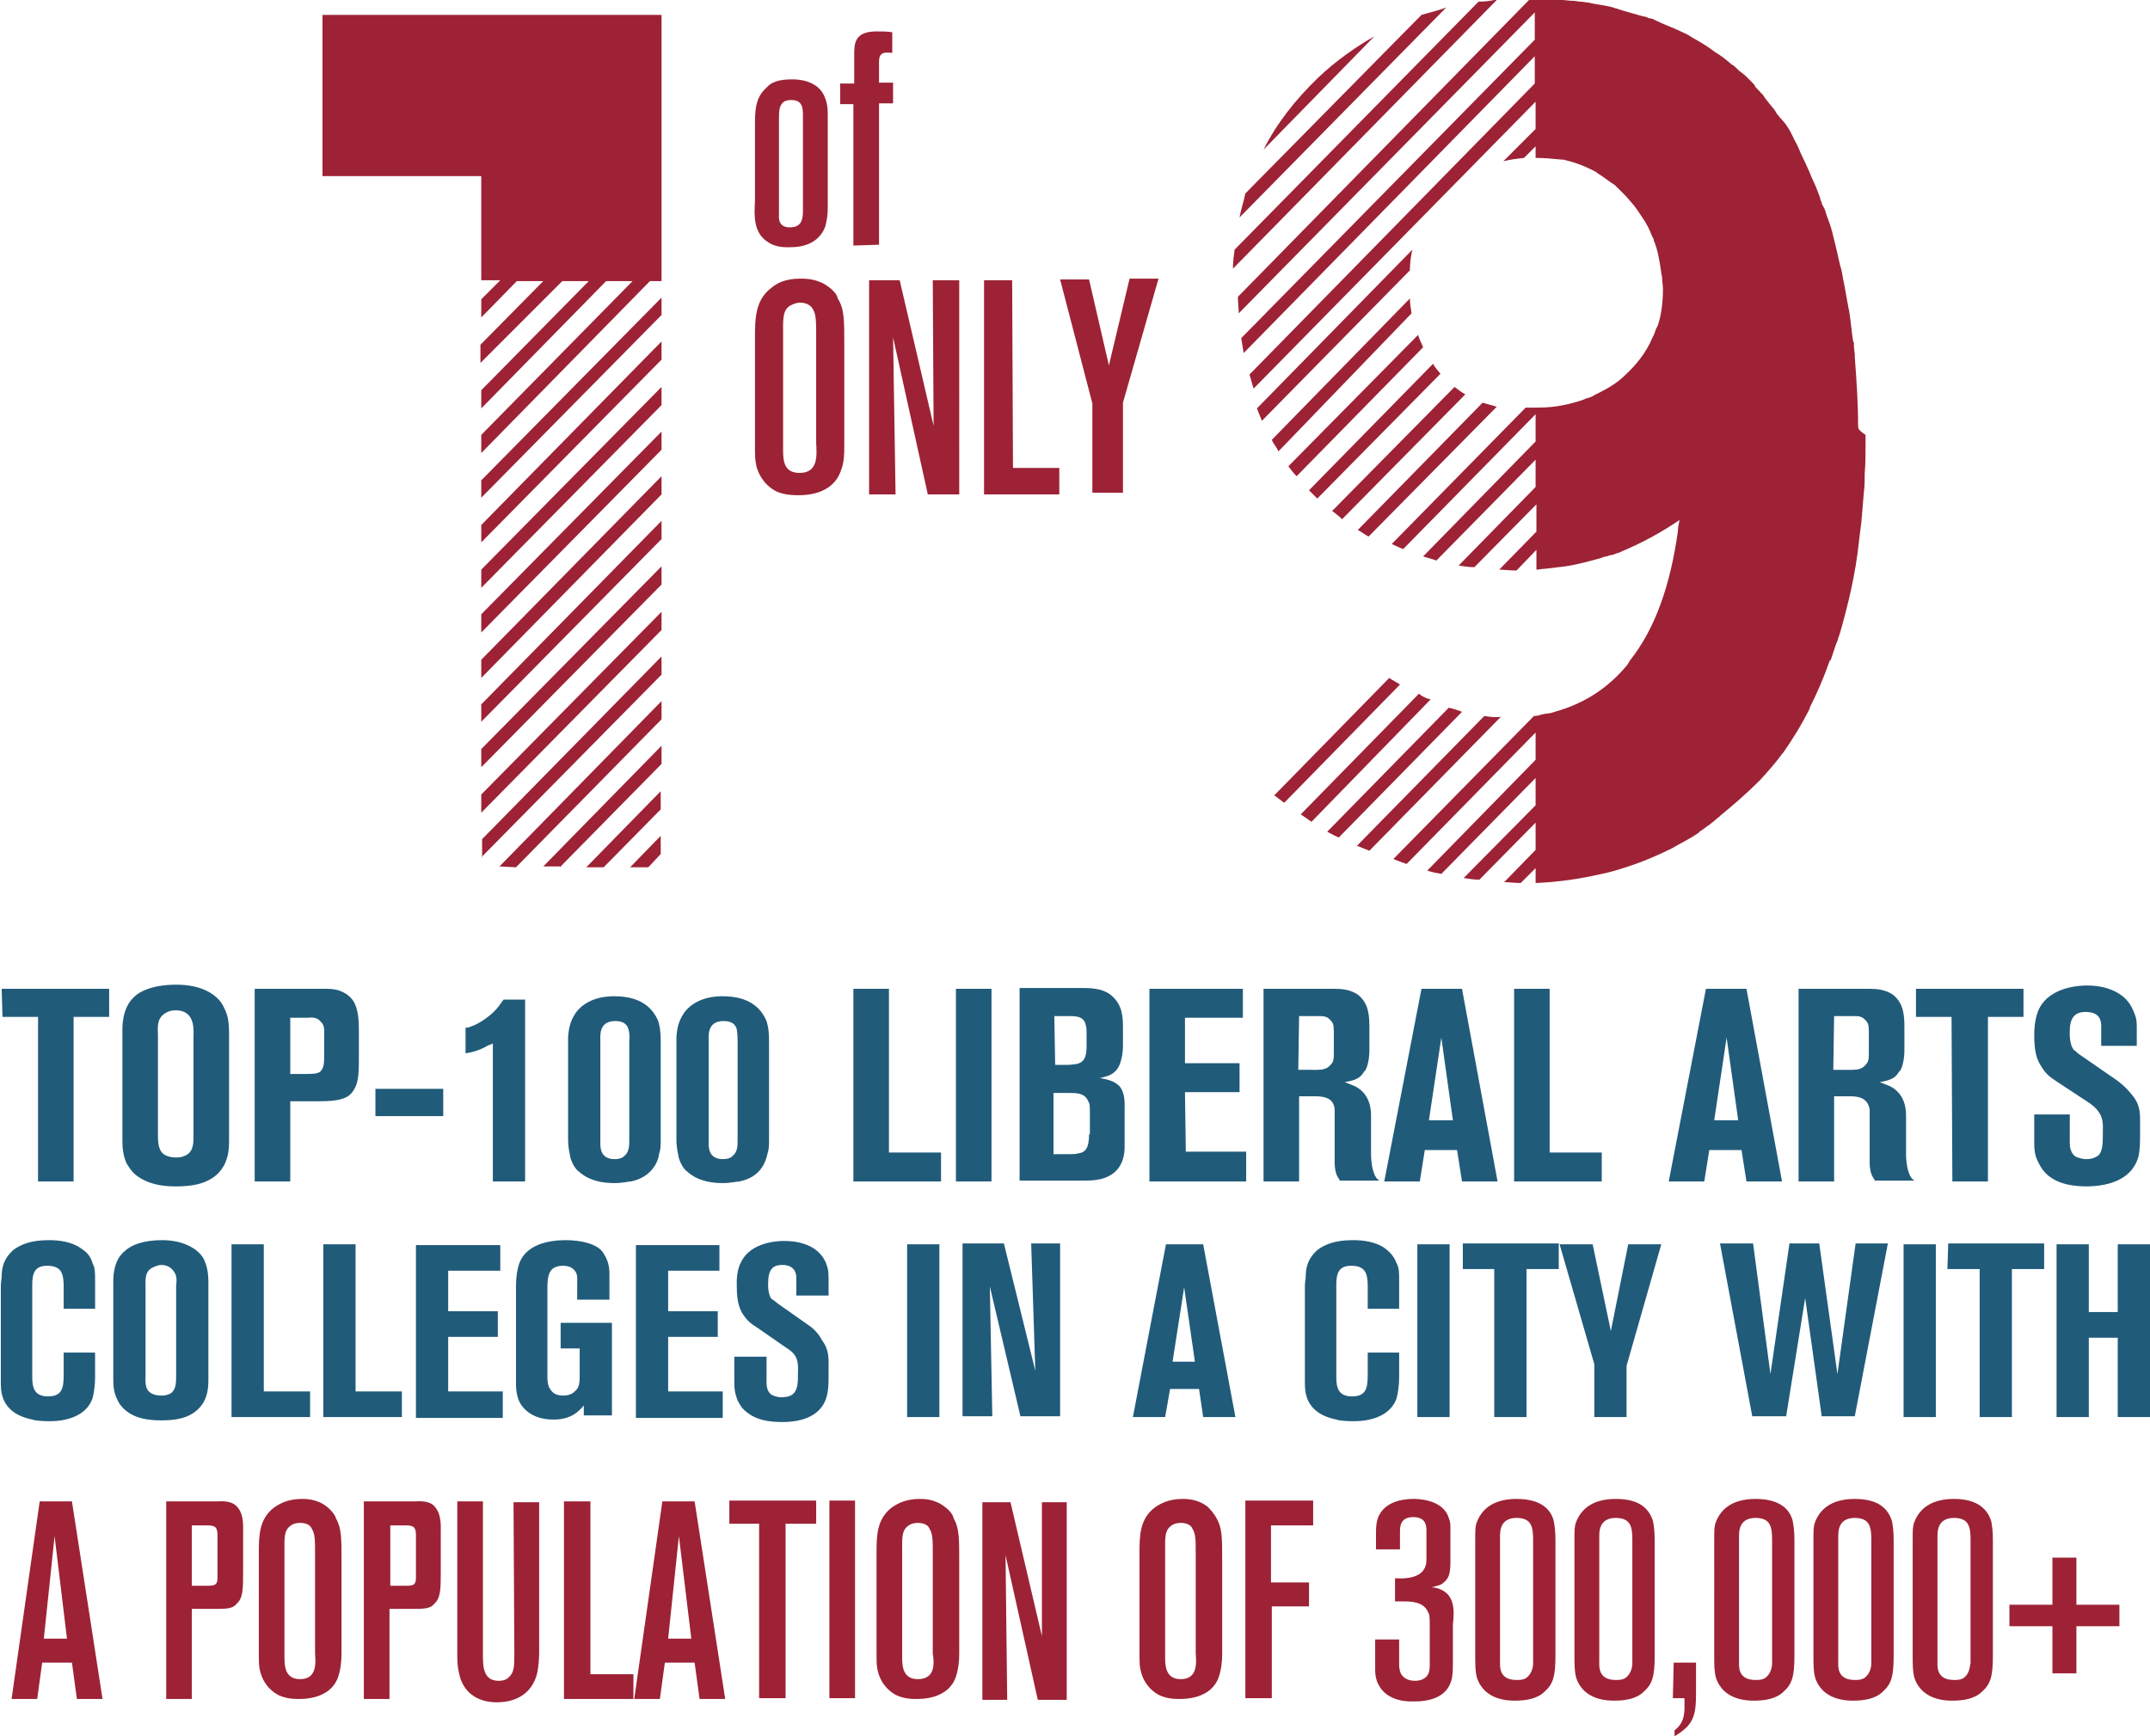 <?xml version="1.0" encoding="utf-8"?>
<!-- Generator: Adobe Illustrator 24.3.0, SVG Export Plug-In . SVG Version: 6.00 Build 0)  -->
<svg version="1.1" id="Isolation_Mode" xmlns="http://www.w3.org/2000/svg" xmlns:xlink="http://www.w3.org/1999/xlink" x="0px"
	 y="0px" viewBox="0 0 260 210" style="enable-background:new 0 0 260 210;" xml:space="preserve">
<style type="text/css">
	.st0{fill:#215B7A;}
	.st1{fill:#9D2235;}
</style>
<path class="st0" d="M0.3,123h4.3v19.9h4.3V123h4.3v-3.4h-13L0.3,123L0.3,123z M21.3,119.1c-2.6,0-4.3,0.7-5.1,1.5
	c-1.5,1.4-1.4,3.7-1.4,4.3V138c0,0.9,0.1,1.8,0.5,2.7c0.2,0.3,0.5,0.9,1.1,1.4c1.4,1.1,3.1,1.4,4.8,1.4c1.8,0,3.7-0.2,5.1-1.5
	c1.1-1.1,1.4-2.4,1.4-3.9v-13.1c0-1.6-0.2-2.3-0.6-3.1C26.5,120.5,24.7,119.1,21.3,119.1z M23.4,125.2v12.1c0,0.9,0,1.8-0.7,2.3
	c-0.6,0.4-1.1,0.4-1.4,0.4c-0.2,0-1.3,0-1.8-0.7c-0.4-0.6-0.4-1.4-0.4-2.2v-11.8c0-1-0.2-2,0.8-2.7c0.6-0.4,1.1-0.4,1.4-0.4
	c1.1,0,1.6,0.6,1.8,1C23.5,124,23.4,125.1,23.4,125.2z M42.6,132.1c0.7-0.9,0.8-1.9,0.8-4.1v-3.1c0-1,0-2.5-0.5-3.5
	c-0.2-0.5-0.9-1.4-2.3-1.7c-0.5-0.1-1-0.1-1.1-0.1h-8.7v23.3h4.3v-9.7h3.6C40.9,133.2,42,132.9,42.6,132.1z M39.2,125.4v2.4
	c0,0.5,0,1.2-0.3,1.6c-0.2,0.4-0.7,0.5-1.7,0.5h-2.1v-6.8h2.1c0.2,0,1.1-0.2,1.6,0.5C39.3,124,39.2,124.7,39.2,125.4z M53.6,131.7
	h-8.2v3.3h8.2V131.7z M59.6,126.2v16.7h3.9v-22h-2.6c-0.6,0.8-0.7,1-1.1,1.4c-1,1-2.3,1.7-2.7,1.8c-0.4,0.2-0.6,0.2-0.8,0.2v3.1
	c1.4-0.2,2.3-0.7,2.8-1C59.3,126.4,59.4,126.3,59.6,126.2z M79.7,139.6c0.2-0.6,0.2-1.1,0.2-1.8V126c0-1.3-0.1-1.8-0.3-2.5
	c-0.6-1.4-1.9-3-5.3-3c-0.6,0-3.1,0-4.6,1.9c-0.7,1-0.9,1.8-1,3c0,0.3,0,0.6,0,1v11.3c0,1.3,0.2,1.8,0.3,2.4c0.3,0.9,0.7,1.4,1,1.6
	c1.2,1.1,2.8,1.4,4.3,1.4c1,0,1.7-0.2,2-0.2C78.8,142.4,79.6,140.5,79.7,139.6z M76.1,126v11.9c0,0.7,0,1.5-0.7,2
	c-0.2,0.2-0.6,0.3-1.1,0.3c-1.8,0-1.7-1.6-1.7-2v-12.4c0-0.5-0.2-2.3,1.8-2.3c0.7,0,1.4,0.2,1.6,1C76.2,125.1,76.1,126,76.1,126z
	 M92.8,139.6c0.2-0.6,0.2-1.1,0.2-1.8V126c0-1.3-0.1-1.8-0.3-2.5c-0.6-1.4-1.9-3-5.3-3c-0.6,0-3.1,0-4.6,1.9c-0.7,1-0.9,1.8-1,3
	c0,0.3,0,0.6,0,1v11.3c0,1.3,0.2,1.8,0.3,2.4c0.3,0.9,0.7,1.4,1,1.6c1.2,1.1,2.8,1.4,4.3,1.4c1,0,1.7-0.2,2-0.2
	C92,142.4,92.6,140.5,92.8,139.6z M89.2,126v11.9c0,0.7,0,1.5-0.7,2c-0.2,0.2-0.6,0.3-1.1,0.3c-1.8,0-1.7-1.6-1.7-2v-12.4
	c0-0.5-0.2-2.3,1.8-2.3c0.7,0,1.4,0.2,1.6,1C89.2,125.1,89.2,126,89.2,126z M107.5,119.6h-4.3v23.3h10.6v-3.5h-6.3L107.5,119.6
	L107.5,119.6z M119.9,119.6h-4.3v23.3h4.3V119.6z M133,130.4c0.7-0.2,2.2-0.3,2.6-2.3c0.2-0.6,0.2-1.6,0.2-1.7v-2.1
	c0-1.4-0.1-2.8-1.4-3.9c-1.1-0.9-2.5-0.9-3.9-0.9h-7.2v23.3h7.4c1.1,0,2.3,0,3.3-0.5c1.9-0.9,2-2.9,2-3.5c0-0.3,0-0.7,0-1v-3.3
	c0-1.1,0.1-2.2-0.6-3.1C134.9,130.9,134.3,130.6,133,130.4z M127.5,122.9h1.7c0.9,0,1.9,0,2.1,1.1c0.1,0.3,0.1,0.5,0.1,1v1.6
	c0,1.4-0.4,1.9-1.2,2.1c-0.2,0-0.6,0.1-1.1,0.1h-1.5L127.5,122.9L127.5,122.9z M131.7,137.2c0,1.6-0.4,2.2-1.3,2.3
	c-0.3,0.1-0.7,0.1-1.1,0.1h-1.9v-7.4h1.9c0.9,0,1.9,0,2.3,1c0.2,0.3,0.2,0.6,0.2,1.3V137.2z M143.3,132.1h6.6v-3.5h-6.6v-5.5h7v-3.5
	h-11.3v23.3h11.7v-3.6h-7.3L143.3,132.1L143.3,132.1z M161.4,134.2c0,0.4,0,0.7,0,1.1v5.3c0,0.9,0.2,1.5,0.4,1.8
	c0.1,0.2,0.2,0.2,0.2,0.4h4.8c-0.2-0.2-0.3-0.2-0.4-0.4c-0.6-0.9-0.6-2.7-0.6-2.7V135c0-0.6,0-2.6-1.9-3.6c-0.5-0.2-1.2-0.5-1.3-0.5
	c1.1-0.2,1.6-0.4,2-0.8c0.2-0.2,0.4-0.6,0.5-0.6c0.5-0.9,0.5-2.3,0.5-2.5v-2.5c0-1.5,0-3.1-1.4-4.2c-0.9-0.6-1.9-0.7-2.8-0.7h-8.6
	v23.3h4.3v-10.3h2C160.3,132.6,161.3,132.9,161.4,134.2z M157.1,122.9h2.3c0.6,0,1,0,1.4,0.4c0.4,0.4,0.5,0.6,0.5,1.5v2.3
	c0,1,0,1.3-0.4,1.7c-0.4,0.5-1,0.6-1.6,0.6H157L157.1,122.9L157.1,122.9z M176.8,119.6h-4.9l-4.5,23.3h4.3l0.6-3.8h3.9l0.6,3.8h4.3
	L176.8,119.6z M172.8,135.5l1.5-10l1.4,10H172.8z M193.7,139.4h-6.3v-19.8h-4.3v23.3h10.6L193.7,139.4L193.7,139.4z M211.2,142.9
	h4.3l-4.3-23.3h-4.9l-4.5,23.3h4.3l0.6-3.8h3.9L211.2,142.9z M207.3,135.5l1.5-10l1.4,10H207.3z M221.8,132.6h2
	c1.1,0,2.1,0.3,2.3,1.6c0,0.4,0,0.7,0,1.1v5.3c0,0.9,0.2,1.5,0.4,1.8c0.1,0.2,0.2,0.2,0.2,0.4h4.8c-0.2-0.2-0.3-0.2-0.4-0.4
	c-0.6-0.9-0.6-2.7-0.6-2.7V135c0-0.6,0-2.6-1.9-3.6c-0.5-0.2-1.2-0.5-1.3-0.5c1.1-0.2,1.6-0.4,2-0.8c0.2-0.2,0.4-0.6,0.5-0.6
	c0.5-0.9,0.5-2.3,0.5-2.5v-2.5c0-1.5,0-3.1-1.4-4.2c-0.9-0.6-1.9-0.7-2.8-0.7h-8.6v23.3h4.3L221.8,132.6L221.8,132.6z M221.8,122.9
	h2.3c0.6,0,1,0,1.4,0.4c0.4,0.4,0.5,0.6,0.5,1.5v2.3c0,1,0,1.3-0.4,1.7c-0.4,0.5-1,0.6-1.6,0.6h-2.3L221.8,122.9L221.8,122.9z
	 M236.1,142.9h4.3V123h4.3v-3.4h-13v3.4h4.3L236.1,142.9L236.1,142.9z M258.6,139.9c0.2-0.9,0.2-1.7,0.2-3.5c0-1.7,0.1-2.7-1-4
	c-0.7-0.9-1.6-1.6-1.9-1.8l-4.2-2.9c-0.5-0.3-0.7-0.6-0.9-0.7c-0.6-0.7-0.5-2.2-0.5-2.3c0-1.9,0.9-2.3,1.9-2.3c1.7,0,1.9,1,1.9,1.7
	v2.4h4.3v-2.3c0-1.1-0.2-1.4-0.4-1.9c-1.2-3.1-5-3.1-5.6-3.1c-0.5,0-4.4,0-5.8,2.8c-0.6,1.2-0.6,2.9-0.6,3.2c0,2,0.3,2.9,0.8,3.7
	c0.6,1,1,1.3,1.9,1.9l4.1,2.7c0.2,0.2,0.6,0.4,1,1c0.6,0.8,0.5,1.8,0.5,2.2c0,1.6,0,2.6-0.6,3.1c-0.3,0.2-0.7,0.4-1.4,0.4
	c-0.6,0-1-0.2-1.3-0.3c-0.8-0.6-0.7-1.5-0.7-2.4v-2.7h-4.3v3.4c0,1.3,0.2,1.8,0.5,2.4c0.2,0.4,0.5,1,1.2,1.6
	c1.4,1.1,3.1,1.3,4.8,1.3C256.5,143.4,258.1,141.7,258.6,139.9z M9.8,151c-1.1-0.8-2.6-1-3.9-1c-2.3,0-3.5,0.6-4.3,1.2
	c-1,0.9-1.4,1.9-1.4,3.2c0,0.3-0.1,0.7-0.1,1.1V167c0,0.8,0,1.4,0.3,2.2c0.6,1.5,2,2.2,3.5,2.5c0.2,0.1,1.1,0.2,2,0.2
	c0.5,0,4.3,0.1,5.3-2.8c0.2-0.8,0.3-1.7,0.3-2.5v-3H7.7v2.7c0,1.6-0.2,2.6-1.9,2.6c-1.6,0-1.9-1-1.9-2.3v-11.2
	c0-1.4,0.3-2.3,1.8-2.3c1.7,0,2,0.9,2,2.5v2.7h3.8v-3.2c0-1.3,0-1.7-0.3-2.3C10.9,151.8,10.4,151.4,9.8,151z M19.6,150
	c-2.3,0-3.8,0.6-4.6,1.4c-1.4,1.2-1.3,3.4-1.3,3.8v11.7c0,0.8,0.1,1.7,0.5,2.4c0.1,0.3,0.4,0.8,1,1.3c1.2,1,2.8,1.2,4.3,1.2
	c1.6,0,3.3-0.2,4.5-1.4c1-1,1.2-2.2,1.2-3.5v-11.7c0-1.4-0.2-2.1-0.5-2.8C24.2,151.3,22.5,150,19.6,150z M21.3,155.5v10.9
	c0,0.8,0,1.6-0.6,2.1c-0.5,0.3-1,0.3-1.2,0.3s-1.1,0-1.6-0.6c-0.4-0.6-0.3-1.3-0.3-1.9v-10.6c0-0.9-0.1-1.8,0.7-2.3
	c0.5-0.3,1-0.4,1.2-0.4c1,0,1.4,0.6,1.6,0.9C21.5,154.5,21.3,155.4,21.3,155.5z M31.9,150.5H28v20.9h9.5v-3.1h-5.6V150.5z M43,150.5
	h-3.9v20.9h9.5v-3.1H43V150.5z M54.2,161.7h6v-3.1h-6v-4.9h6.3v-3.1H50.3v20.9h10.5v-3.2h-6.6L54.2,161.7L54.2,161.7z M68.4,150
	c-2.2,0-4.8,0.6-5.6,2.8c-0.3,0.9-0.4,1.8-0.4,2.8v11.9c0,0.6,0.1,1.2,0.3,1.8c0.4,1,1.6,2.4,4.2,2.4c0.5,0,1.8,0,2.9-0.9
	c0.2-0.2,0.4-0.3,0.8-0.8v1.2H74V160h-6.2v3.1h2.3v3.3c0,0.6,0,1.4-0.5,1.8c-0.5,0.6-1.3,0.6-1.5,0.6c-1.1,0-1.4-0.5-1.7-1
	c-0.2-0.5-0.2-1-0.2-1.1v-11c0-1.3,0.2-1.9,0.7-2.3c0.5-0.3,1-0.3,1.2-0.3c0.6,0,1,0.2,1.1,0.3c0.7,0.5,0.6,1.1,0.6,1.8v2h3.9v-3.1
	c0-0.3,0-1.4-0.6-2.3C72.5,150.4,70.1,150,68.4,150z M80.8,161.7h6v-3.1h-6v-4.9H87v-3.1H76.9v20.9h10.5v-3.2h-6.6L80.8,161.7
	L80.8,161.7z M97.8,160.3l-3.7-2.6c-0.4-0.3-0.6-0.5-0.8-0.6c-0.5-0.6-0.4-1.9-0.4-2c0-1.8,0.8-2.1,1.7-2.1c1.4,0,1.7,0.9,1.7,1.5
	v2.2h3.9v-2.1c0-1-0.1-1.2-0.3-1.8c-1.1-2.7-4.4-2.7-5.1-2.7c-0.4,0-4,0-5.2,2.6c-0.6,1.1-0.5,2.6-0.5,2.9c0,1.8,0.3,2.6,0.7,3.3
	c0.6,0.9,1,1.2,1.8,1.7l3.6,2.5c0.2,0.1,0.6,0.4,0.9,0.8c0.5,0.7,0.4,1.7,0.4,1.9c0,1.4,0,2.3-0.6,2.8c-0.2,0.2-0.6,0.4-1.4,0.4
	c-0.6,0-1-0.2-1.2-0.3c-0.7-0.5-0.6-1.4-0.6-2.2v-2.4h-3.9v3.1c0,1.2,0.2,1.6,0.4,2.2c0.2,0.3,0.4,0.9,1.1,1.4
	c1.2,1,2.8,1.2,4.3,1.2c3.5,0,5-1.5,5.4-3.2c0.2-0.8,0.2-1.4,0.2-3.1c0-1.4,0.1-2.4-0.8-3.6C98.9,161.1,98.1,160.5,97.8,160.3z
	 M109.7,171.4h3.9v-20.9h-3.9V171.4z M125.2,165.8l-3.8-15.4h-5v20.9h3.6l-0.3-15.7l3.7,15.7h4.8v-20.9h-3.5L125.2,165.8z
	 M141,150.5l-4,20.9h3.9l0.6-3.4h3.5l0.5,3.4h3.9l-3.9-20.9H141z M141.8,164.7l1.4-9l1.3,9H141.8z M167.5,151c-1.1-0.8-2.6-1-3.9-1
	c-2.3,0-3.5,0.6-4.3,1.2c-1,0.9-1.4,1.9-1.4,3.2c0,0.3-0.1,0.7-0.1,1.1V167c0,0.8,0,1.4,0.3,2.2c0.6,1.5,2,2.2,3.5,2.5
	c0.2,0.1,1.1,0.2,2,0.2c0.5,0,4.3,0.1,5.3-2.8c0.2-0.8,0.3-1.7,0.3-2.5v-3h-3.8v2.7c0,1.6-0.2,2.6-1.9,2.6c-1.6,0-1.9-1-1.9-2.3
	v-11.2c0-1.4,0.3-2.3,1.8-2.3c1.7,0,2,0.9,2,2.5v2.7h3.8v-3.2c0-1.3,0-1.7-0.3-2.3C168.5,151.8,168,151.4,167.5,151z M171.4,171.4
	h3.9v-20.9h-3.9V171.4z M176.8,153.5h3.9v17.9h3.9v-17.9h3.9v-3.1h-11.6V153.5z M194.8,161l-2.2-10.5h-4l4.2,14.5v6.4h3.9v-6.2
	l4.2-14.7h-4L194.8,161z M222.2,166.2l-2.2-15.8h-3.6l-2.3,15.8l-2.1-15.8h-4l3.9,20.9h4.1l2.3-14.3l2,14.3h4l4-20.9h-3.9
	L222.2,166.2z M230.2,171.4h3.9v-20.9h-3.9V171.4z M235.5,153.5h3.9v17.9h3.9v-17.9h3.9v-3.1h-11.6L235.5,153.5L235.5,153.5z
	 M256.1,150.5v8.2h-3.5v-8.2h-3.9v20.9h3.9v-9.6h3.5v9.6h3.9v-20.9H256.1z"/>
<path class="st1" d="M58.2,82L80,59.8v-2.2L58.2,79.8V82z M58.2,92.8L80,70.7v-2.2L58.2,90.6V92.8z M58.2,76.5L80,54.4v-2.2
	L58.2,74.3V76.5z M58.2,87.3L80,65.2v-2.2L58.2,85.2V87.3z M58.2,60.2L80,38.1V36L58.2,58.1V60.2z M58.2,71.1L80,49v-2.2L58.2,68.9
	V71.1z M58.2,65.6L80,43.5v-2.2L58.2,63.5V65.6z M178.8,0.2l-29.5,30c-0.1,0.7-0.2,1.5-0.2,2.3l32-32.6
	C180.4,0.1,179.6,0.2,178.8,0.2z M171.9,1.8l-21.3,21.6c-0.2,1-0.5,1.8-0.7,2.9l25-25.4C173.9,1.3,172.9,1.5,171.9,1.8z M73,104.9
	L73,104.9l6.9-7v-2.2l-9,9.2L73,104.9L73,104.9z M159.4,9.4c-2.7,2.6-5,5.5-6.6,8.7l13.4-13.7C163.9,5.7,161.5,7.4,159.4,9.4z
	 M67.7,104.9L80,92.4v-2.2l-14.3,14.6H67.7z M58.2,103.7L80,81.6v-2.2l-21.7,22.1V103.7z M58.2,98.3L80,76.2V74L58.2,96.1V98.3z
	 M62.4,104.9L80,87v-2.2l-19.6,20L62.4,104.9L62.4,104.9z M78.4,104.9L78.4,104.9l1.5-1.6v-2.2l-3.7,3.8H78.4z M181,49.2
	c-0.6-0.2-1.1-0.3-1.7-0.5l-15.1,15.4c0.4,0.2,0.9,0.6,1.3,0.8L181,49.2z M161.1,61.8c0.4,0.3,0.8,0.6,1.2,1l14.9-15.1
	c-0.4-0.2-0.9-0.6-1.3-0.9L161.1,61.8z M170.8,30.2l-18.8,19.2c0.2,0.5,0.4,1,0.6,1.5l17.9-18.2C170.5,31.9,170.6,31,170.8,30.2z
	 M168,82l-13.9,14.2c0.4,0.3,0.8,0.6,1.2,0.9l14-14.3C168.9,82.5,168.4,82.3,168,82z M155.8,56.4c0.3,0.4,0.6,0.8,1,1.2L172.1,42
	c-0.2-0.5-0.5-1-0.6-1.5L155.8,56.4z M173.3,44l-15,15.3c0.2,0.2,0.2,0.2,0.4,0.4c0.2,0.2,0.4,0.4,0.6,0.6l14.9-15.1l-0.1-0.1
	C173.8,44.7,173.5,44.4,173.3,44z M170.7,37.9c-0.1-0.6-0.2-1.2-0.2-1.8l-16.7,17.1c0.2,0.5,0.6,0.9,0.8,1.4L170.7,37.9z
	 M172.6,84.5c-0.4-0.2-0.7-0.3-1-0.6l-14.3,14.6c0.4,0.3,0.9,0.6,1.3,0.9L173,84.6C172.8,84.5,172.6,84.5,172.6,84.5z M224.7,51.5
	L224.7,51.5c0-2.9-0.2-5.6-0.4-8.3l0,0c0-0.1,0-0.2,0-0.3c0-0.3-0.1-0.6-0.1-1c0-0.1,0-0.2,0-0.2c0-0.2,0-0.3-0.1-0.4l0,0
	c-0.2-1.3-0.3-2.6-0.5-3.8c-0.1-0.3-0.1-0.6-0.2-1l0,0c-0.2-1-0.3-1.8-0.5-2.7l0,0c-0.1-0.6-0.2-1.2-0.4-1.8l0,0
	c-0.2-0.9-0.4-1.8-0.6-2.6l0,0c-0.1-0.4-0.2-0.8-0.3-1.2c0-0.2-0.1-0.2-0.1-0.4l0,0l0,0c-0.2-0.8-0.6-1.6-0.8-2.4l0,0
	c-0.1-0.2-0.1-0.2-0.2-0.4c-0.1-0.2-0.2-0.3-0.2-0.5c-0.1-0.2-0.2-0.4-0.2-0.6l0,0c-0.3-0.8-0.6-1.6-1-2.4c-0.2-0.5-0.4-1-0.6-1.4
	l0,0c-0.3-0.7-0.7-1.4-1-2.2l0,0c-0.2-0.5-0.5-0.9-0.7-1.4l0,0c-0.1-0.2-0.2-0.4-0.3-0.6c-0.3-0.5-0.6-1-1-1.4l0,0
	c0-0.1-0.1-0.1-0.1-0.1c-0.2-0.2-0.3-0.4-0.5-0.6c-0.1-0.2-0.2-0.3-0.3-0.5l0,0c-0.5-0.6-1-1.2-1.4-1.8l0,0
	c-0.1-0.1-0.1-0.2-0.2-0.2c-0.2-0.3-0.6-0.6-0.8-0.9c0,0,0,0,0-0.1l0,0c-0.6-0.6-1-1.1-1.7-1.6l0,0c-0.3-0.2-0.6-0.6-0.9-0.8
	c-0.1,0-0.1-0.1-0.2-0.1l-0.1-0.1l0,0c-0.6-0.5-1.2-1-1.9-1.4l0,0c-0.4-0.3-0.8-0.6-1.3-0.9l0,0c-0.6-0.4-1.4-0.8-2-1.2l0,0
	c-0.1,0-0.1-0.1-0.2-0.1c-0.4-0.2-0.9-0.4-1.3-0.6l0,0c-0.7-0.3-1.5-0.6-2.3-1l0,0c-0.1,0-0.2-0.1-0.2-0.1c-0.2-0.1-0.5-0.2-0.7-0.2
	c-0.2-0.1-0.4-0.2-0.6-0.2l0,0c-0.8-0.2-1.7-0.5-2.5-0.7l0,0c-0.2-0.1-0.4-0.1-0.6-0.2c-0.2-0.1-0.5-0.1-0.6-0.2
	c-0.2,0-0.3-0.1-0.4-0.1l0,0c-0.9-0.2-1.9-0.3-2.7-0.5l0,0c-0.2,0-0.6-0.1-0.9-0.1c-0.2,0-0.6-0.1-0.8-0.1c-0.1,0-0.2,0-0.2,0l0,0
	c-1-0.1-2-0.2-3.1-0.2l0,0c-0.5,0-1,0-1.5,0l0,0c-0.2,0-0.3,0-0.5,0l-35.3,36c0,0.7,0.1,1.4,0.1,2l35.8-36.4v3.3l-35.5,36.1
	c0.1,0.6,0.2,1.2,0.3,1.8l35.2-35.9v3.3l-34.5,35.2c0.2,0.6,0.3,1.1,0.5,1.7l34.1-34.7v3.3l-3.9,3.9c0.8-0.2,1.6-0.3,2.5-0.4
	l1.4-1.4v1.4l0,0c1,0,2.1,0.1,3.1,0.2c0.1,0,0.2,0,0.2,0c1.4,0.3,2.7,0.8,4,1.5c0,0,0.1,0,0.1,0.1c0.7,0.4,1.4,1,2.2,1.5
	c0.2,0.2,0.4,0.4,0.6,0.6c0.2,0.2,0.5,0.5,0.7,0.7c0.5,0.6,1,1.1,1.4,1.7c0.2,0.3,0.4,0.6,0.6,0.9c0.5,0.7,0.9,1.5,1.2,2.3
	c0.1,0.2,0.2,0.3,0.2,0.5c0.5,1.2,0.7,2.5,0.9,3.9c0,0.2,0.1,0.4,0.1,0.6c0,0.5,0.1,0.9,0.1,1.4c0,1.6-0.2,3.1-0.6,4.3
	c-0.1,0.2-0.1,0.3-0.2,0.4c-0.1,0.2-0.2,0.6-0.3,0.8c-0.1,0.2-0.1,0.2-0.2,0.4c-0.7,1.7-1.9,3.2-3.3,4.5c-1,1-2.3,1.7-3.5,2.3
	c-0.1,0-0.2,0.1-0.2,0.1c-0.3,0.2-0.6,0.3-1,0.4c-0.1,0-0.2,0.1-0.2,0.1c-1.7,0.6-3.5,1-5.6,1c-0.2,0-0.5,0-0.7,0
	c-0.2,0-0.6,0-0.8,0l-16.2,16.5c0.5,0.2,1,0.5,1.4,0.6l16-16.3v3.3l-13.6,13.9c0.6,0.2,1.1,0.3,1.6,0.5l12-12.2v3.3l-9.3,9.5
	c0.6,0.1,1.2,0.2,1.9,0.2l7.5-7.6v3.3l-4.5,4.6c0.6,0,1.2,0.1,1.8,0.1c0.1,0,0.2,0,0.3,0l2.4-2.5v2.4c0.3,0,0.6-0.1,1-0.1l0,0
	c0.8-0.1,1.6-0.2,2.5-0.3l0,0c1.4-0.2,2.8-0.6,4.3-1l0,0c0.2-0.1,0.5-0.2,0.7-0.2c0.2-0.1,0.6-0.2,0.8-0.2c0.3-0.2,0.7-0.2,1-0.4
	c2.4-1,4.8-2.3,7-3.8c-0.1,0.5-0.2,1-0.2,1.4c-0.9,6.4-2.7,11.7-5.8,15.6c-0.1,0.2-0.2,0.3-0.3,0.5c-2.3,2.8-5.2,4.7-8.8,5.7
	c-0.3,0.1-0.6,0.2-0.9,0.2c-0.2,0-0.4,0.1-0.6,0.1c-0.3,0.1-0.6,0.2-1,0.2l-17,17.3c0.5,0.2,1,0.4,1.6,0.6l15.6-15.9v3.3l-13.1,13.4
	c0.6,0.2,1.1,0.3,1.7,0.4l11.4-11.6v3.3l-8.7,8.8c0.6,0.1,1.3,0.2,1.9,0.2l6.8-6.9v3.3l-3.8,3.9c0.6,0,1.3,0.1,1.9,0.1h0.1l1.8-1.8
	v1.8c2.7-0.1,5.4-0.5,8-1.1l0,0c1-0.2,2-0.5,2.9-0.8l0,0c1.9-0.6,3.8-1.4,5.6-2.3l0,0c1-0.6,2.1-1.1,3.1-1.8
	c0.1-0.1,0.2-0.1,0.2-0.2c0.4-0.2,0.8-0.6,1.3-0.9c0.2-0.2,0.4-0.3,0.6-0.5c0.2-0.2,0.4-0.3,0.6-0.5l0.1-0.1
	c1.6-1.3,3.2-2.7,4.8-4.3c0.9-1,1.8-2,2.6-3.1l0.1-0.1c1.2-1.7,2.3-3.5,3.3-5.5l-0.1,0.1c0.9-1.8,1.7-3.6,2.4-5.6
	c0-0.1,0.1-0.2,0.1-0.2l0.1-0.1c0.2-0.6,0.4-1.2,0.6-1.8c0.1-0.2,0.1-0.3,0.2-0.5c0.1-0.2,0.1-0.4,0.2-0.6c0-0.1,0.1-0.2,0.1-0.3
	l0,0c1-3.5,1.9-7.2,2.3-11.1l0,0c0.1-0.8,0.2-1.6,0.3-2.4l0,0c0.1-1.2,0.2-2.3,0.3-3.6l0,0c0.1-0.7,0.1-1.5,0.1-2.3l0,0
	c0.1-1.1,0.1-2.3,0.1-3.4l0,0c0-0.4,0-0.8,0-1.2C224.7,52,224.7,51.8,224.7,51.5z M179.5,86.6l-15.4,15.7c0.5,0.2,1,0.4,1.5,0.6
	l15.9-16.2C180.8,86.8,180.1,86.7,179.5,86.6z M175.2,85.6l-14.7,15c0.4,0.2,0.9,0.5,1.4,0.7l14.9-15.2
	C176.3,85.9,175.7,85.7,175.2,85.6z M39,21.3h19.2v12.6h2.3l-2.3,2.3v2.2l4.3-4.4h3.2l-7.6,7.7v2.2L68,34h3.2l-13,13.2v2.2L73.3,34
	h3.2L58.2,52.6v2.2L78.6,34H80V1.8H39V21.3z M134.1,44.2l-2.4-10.4h-3.5l3.9,15v10.8h3.7V48.7l4.3-15h-3.5L134.1,44.2z M92.9,29.3
	c1,0.7,2.3,0.6,2.7,0.6c2.7,0,3.8-1.4,4.2-2.5c0.2-0.8,0.3-1.4,0.3-2.2v-11c0-0.8,0-1.5-0.3-2.3c-0.8-2.3-3.5-2.3-4-2.3
	c-0.9,0-1.4,0.1-1.8,0.2c-0.2,0.1-0.8,0.2-1.3,0.8c-1.4,1.2-1.4,2.9-1.4,4.6v9.1C91.2,26.1,91.1,28.2,92.9,29.3z M94.2,25.8V14.2
	c0-1,0.1-1.5,0.6-1.9c0.3-0.2,0.8-0.2,0.9-0.2c1.3,0,1.4,0.9,1.4,1.8v11.6c0,1.1-0.2,2-1.6,2C94,27.5,94.2,26.2,94.2,25.8z
	 M100.2,34.7c-1.3-1-2.8-1-3.4-1c-1.9,0-2.9,0.6-3.5,1.1c-2,1.5-2,3.8-2,6.1v12.9c0,1.4,0,1.9,0.2,2.7c0.6,2,2.1,2.9,2.8,3.1
	c0.9,0.3,1.9,0.3,2.2,0.3c0.8,0,4.2,0,5.2-3c0.4-1,0.4-2.1,0.4-3.1V41.6c0-2.9,0-4.3-0.8-5.5C101.3,35.8,100.9,35.2,100.2,34.7z
	 M96.7,57.2c-1.8,0-2-1.3-2-2.7V40.6c0-1.9-0.1-3,0.8-3.6c0.5-0.3,1-0.4,1.2-0.4c0.9,0,1.4,0.4,1.6,0.8c0.4,0.6,0.4,1.6,0.4,3.2v13
	C98.8,55.2,98.9,57.2,96.7,57.2z M106.3,29.6V12.5h1.7V10h-1.7V7.5c0-1.2,0.6-1.2,1.6-1.1V3.9c-0.6-0.1-1.3-0.1-1.9-0.1
	c-1,0-2.1,0.2-2.5,1.2c-0.2,0.5-0.2,1.1-0.2,1.7v3.4h-1.7v2.5h1.6v17.1L106.3,29.6L106.3,29.6z M112.9,51.5l-4.1-17.6h-3.7v25.9h3.2
	l-0.3-19l4.2,19h3.8V33.9h-3.2L112.9,51.5z M122.4,33.9H119v25.9h9.1v-3.2h-5.6L122.4,33.9L122.4,33.9z"/>
<path class="st1" d="M4.8,181.6l-3.4,23.9h3.1l0.6-4.4h3.6l0.6,4.4h3.1l-3.7-23.9H4.8z M5.3,198.2l1.3-12.4l1.5,12.4H5.3z
	 M26.3,181.6h-6.2v23.9h3.1v-10.9h3.1c1.3,0,1.9-0.1,2.3-0.6c0.8-0.7,0.8-1.8,0.8-3.9v-4.5c0-1,0.1-2.3-0.6-3.2
	C28.1,181.4,26.6,181.6,26.3,181.6z M26.3,190.8c0,0.8-0.2,1-1.1,1h-2v-7.3h1.9c1,0,1.2,0.3,1.2,1.2V190.8z M39.6,182.3
	c-1.2-1-2.6-1-3.1-1c-1.7,0-2.7,0.6-3.3,1c-1.9,1.4-1.9,3.5-1.9,5.6v11.9c0,1.4,0,1.8,0.2,2.5c0.5,1.8,1.9,2.7,2.6,2.9
	c0.8,0.3,1.7,0.3,2,0.3c0.7,0,3.9,0,4.8-2.7c0.3-0.9,0.4-1.9,0.4-2.8v-11.3c0-2.7,0-3.9-0.7-5.1C40.6,183.4,40.2,182.8,39.6,182.3z
	 M36.3,203.1c-1.6,0-1.9-1.2-1.9-2.5v-12.8c0-1.8-0.1-2.7,0.8-3.3c0.4-0.3,1-0.3,1.1-0.3c0.9,0,1.3,0.4,1.4,0.7
	c0.4,0.6,0.4,1.4,0.4,3v12.1C38.2,201.2,38.3,203.1,36.3,203.1z M50.2,181.6H44v23.9h3.1v-10.9h3.1c1.3,0,1.9-0.1,2.3-0.6
	c0.8-0.7,0.8-1.8,0.8-3.9v-4.5c0-1,0.1-2.3-0.6-3.2C52.1,181.4,50.5,181.6,50.2,181.6z M50.3,190.8c0,0.8-0.2,1-1.1,1h-2v-7.3h1.9
	c1,0,1.2,0.3,1.2,1.2V190.8z M62.2,199.9c0,1.6,0,2.4-0.7,3c-0.4,0.4-1,0.4-1.2,0.4c-1.9,0-1.9-1.8-1.9-3.2v-18.5h-3.1v18.7
	c0,1.4,0.2,2.1,0.4,2.8c1,2.7,3.6,2.8,4.4,2.8c1,0,3.9-0.2,4.8-3.3c0.3-1.1,0.3-2.7,0.3-2.8v-18.1h-3.1L62.2,199.9L62.2,199.9z
	 M71.3,181.6h-3.1v23.9h8.4v-3h-5.2V181.6z M80.1,181.6l-3.4,23.9h3.1l0.6-4.4H84l0.6,4.4h3.1L84,181.6H80.1z M80.8,198.2l1.3-12.4
	l1.5,12.4H80.8z M88.2,184.3h3.6v21.1H95v-21.1h3.7v-2.8H88.2V184.3z M100.3,205.4h3.1v-23.9h-3.1V205.4z M114.3,182.3
	c-1.2-1-2.6-1-3.1-1c-1.7,0-2.7,0.6-3.3,1c-1.9,1.4-1.9,3.5-1.9,5.6v11.9c0,1.4,0,1.8,0.2,2.5c0.5,1.8,1.9,2.7,2.6,2.9
	c0.8,0.3,1.7,0.3,2,0.3c0.7,0,3.9,0,4.8-2.7c0.3-0.9,0.4-1.9,0.4-2.8v-11.3c0-2.7,0-3.9-0.7-5.1C115.3,183.4,115,182.8,114.3,182.3z
	 M111,203.1c-1.6,0-1.9-1.2-1.9-2.5v-12.8c0-1.8-0.1-2.7,0.8-3.3c0.4-0.3,1-0.3,1.1-0.3c0.9,0,1.3,0.4,1.4,0.7
	c0.4,0.6,0.4,1.4,0.4,3v12.1C113,201.2,113.1,203.1,111,203.1z M126,197.9l-3.8-16.2h-3.4v23.9h3l-0.2-17.5l3.9,17.5h3.5v-23.9h-3
	L126,197.9z M146.1,182.3c-1.2-1-2.6-1-3.1-1c-1.7,0-2.7,0.6-3.3,1c-1.9,1.4-1.9,3.5-1.9,5.6v11.9c0,1.4,0,1.8,0.2,2.5
	c0.5,1.8,1.9,2.7,2.6,2.9c0.8,0.3,1.7,0.3,2,0.3c0.7,0,3.9,0,4.8-2.7c0.3-0.9,0.4-1.9,0.4-2.8v-11.3c0-2.7,0-3.9-0.7-5.1
	C147,183.4,146.6,182.8,146.1,182.3z M142.8,203.1c-1.6,0-1.9-1.2-1.9-2.5v-12.8c0-1.8-0.1-2.7,0.8-3.3c0.4-0.3,1-0.3,1.1-0.3
	c0.9,0,1.3,0.4,1.4,0.7c0.4,0.6,0.4,1.4,0.4,3v12.1C144.7,201.2,144.8,203.1,142.8,203.1z M150.6,205.4h3.2v-11.1h4.5v-2.9h-4.6
	v-6.9h5.1v-3h-8.2L150.6,205.4L150.6,205.4z M174.1,192.2c-0.5-0.2-0.8-0.2-1-0.2c0.6-0.2,1.1-0.2,1.5-0.6c0.6-0.5,0.8-1,0.8-2.6
	v-3.6c0-0.9,0-1.1-0.2-1.6c-0.7-2.3-3.9-2.3-4.2-2.3c-2.8,0-4,1.2-4.4,2.4c-0.2,0.6-0.2,1.4-0.2,1.6v2.1h2.9v-2.1
	c0-0.6,0-1.8,1.6-1.8c1.5,0,1.6,1,1.6,1.6v3.5c0,0.6-0.1,1-0.5,1.5c-0.6,0.6-1.6,0.9-3.3,0.8v2.8c0.4,0,0.7,0,1.1,0
	c1,0,2.4,0.1,2.9,1.3c0.2,0.3,0.2,0.8,0.2,1.6v4.6c0,0.5,0,0.9-0.2,1.3c-0.4,0.8-1.4,0.8-1.6,0.8c-1,0-1.5-0.5-1.7-0.9
	c-0.2-0.4-0.2-1-0.2-1v-3.1h-2.9v3.4c0,0.6,0,1,0.2,1.6c0.2,0.6,0.6,1.1,0.8,1.3c1.3,1.3,3.3,1.2,3.7,1.2c1.9,0,3.9-0.5,4.5-2.5
	c0.2-0.6,0.2-1.4,0.2-2.7v-4.1C175.9,194.7,175.9,192.9,174.1,192.2z M183.4,181.3c-3.1,0-4.3,1.5-4.8,2.8c-0.2,0.5-0.2,1-0.2,2.1
	V200c0,1.4,0,2.1,0.2,2.9c0.9,2.8,3.9,2.8,4.6,2.8c1.3,0,2.7-0.2,3.6-1.1c1-0.9,1.3-1.8,1.3-4.3v-14c0-1.2-0.1-1.7-0.2-2.3
	C187.6,182.7,186.5,181.3,183.4,181.3z M184.5,203c-0.4,0.2-0.7,0.2-1.1,0.2c-2.2,0-2-1.7-2-2.3v-15.2c0-1.3,0.6-2.1,2-2.1
	c1.8,0,2,1.1,2,2.6v15C185.4,201.3,185.4,202.4,184.5,203z M195.4,181.3c-3.1,0-4.3,1.5-4.8,2.8c-0.2,0.5-0.2,1-0.2,2.1V200
	c0,1.4,0,2.1,0.2,2.9c0.9,2.8,3.9,2.8,4.6,2.8c1.3,0,2.7-0.2,3.6-1.1c1-0.9,1.3-1.8,1.3-4.3v-14c0-1.2-0.1-1.7-0.2-2.3
	C199.5,182.7,198.5,181.3,195.4,181.3z M196.5,203c-0.4,0.2-0.7,0.2-1.1,0.2c-2.2,0-2-1.7-2-2.3v-15.2c0-1.3,0.6-2.1,2-2.1
	c1.8,0,2,1.1,2,2.6v15C197.4,201.3,197.4,202.4,196.5,203z M202.3,205.4h1.4c0,1.5,0.2,2.8-1.2,3.9v0.7c2.4-1.4,2.6-2.6,2.6-5.3
	v-3.6h-2.7L202.3,205.4L202.3,205.4z M212.3,181.3c-3.1,0-4.3,1.5-4.8,2.8c-0.2,0.5-0.2,1-0.2,2.1V200c0,1.4,0,2.1,0.2,2.9
	c0.9,2.8,3.9,2.8,4.6,2.8c1.3,0,2.7-0.2,3.6-1.1c1-0.9,1.3-1.8,1.3-4.3v-14c0-1.2-0.1-1.7-0.2-2.3
	C216.5,182.7,215.4,181.3,212.3,181.3z M213.4,203c-0.4,0.2-0.7,0.2-1.1,0.2c-2.2,0-2-1.7-2-2.3v-15.2c0-1.3,0.6-2.1,2-2.1
	c1.8,0,2,1.1,2,2.6v15C214.3,201.3,214.3,202.4,213.4,203z M224.3,181.3c-3.1,0-4.3,1.5-4.8,2.8c-0.2,0.5-0.2,1-0.2,2.1V200
	c0,1.4,0,2.1,0.2,2.9c0.9,2.8,3.9,2.8,4.6,2.8c1.3,0,2.7-0.2,3.6-1.1c1-0.9,1.3-1.8,1.3-4.3v-14c0-1.2-0.1-1.7-0.2-2.3
	C228.4,182.7,227.4,181.3,224.3,181.3z M225.4,203c-0.4,0.2-0.7,0.2-1.1,0.2c-2.2,0-2-1.7-2-2.3v-15.2c0-1.3,0.6-2.1,2-2.1
	c1.8,0,2,1.1,2,2.6v15C226.3,201.3,226.3,202.4,225.4,203z M236.3,181.3c-3.1,0-4.3,1.5-4.8,2.8c-0.2,0.5-0.2,1-0.2,2.1V200
	c0,1.4,0,2.1,0.2,2.9c0.9,2.8,3.9,2.8,4.6,2.8c1.3,0,2.7-0.2,3.6-1.1c1-0.9,1.3-1.8,1.3-4.3v-14c0-1.2-0.1-1.7-0.2-2.3
	C240.4,182.7,239.3,181.3,236.3,181.3z M237.4,203c-0.4,0.2-0.7,0.2-1.1,0.2c-2.2,0-2-1.7-2-2.3v-15.2c0-1.3,0.6-2.1,2-2.1
	c1.8,0,2,1.1,2,2.6v15C238.2,201.3,238.3,202.4,237.4,203z M251.1,194.1v-5.7h-2.9v5.7H243v2.6h5.2v5.7h2.9v-5.7h5.2v-2.6H251.1z"/>
</svg>
